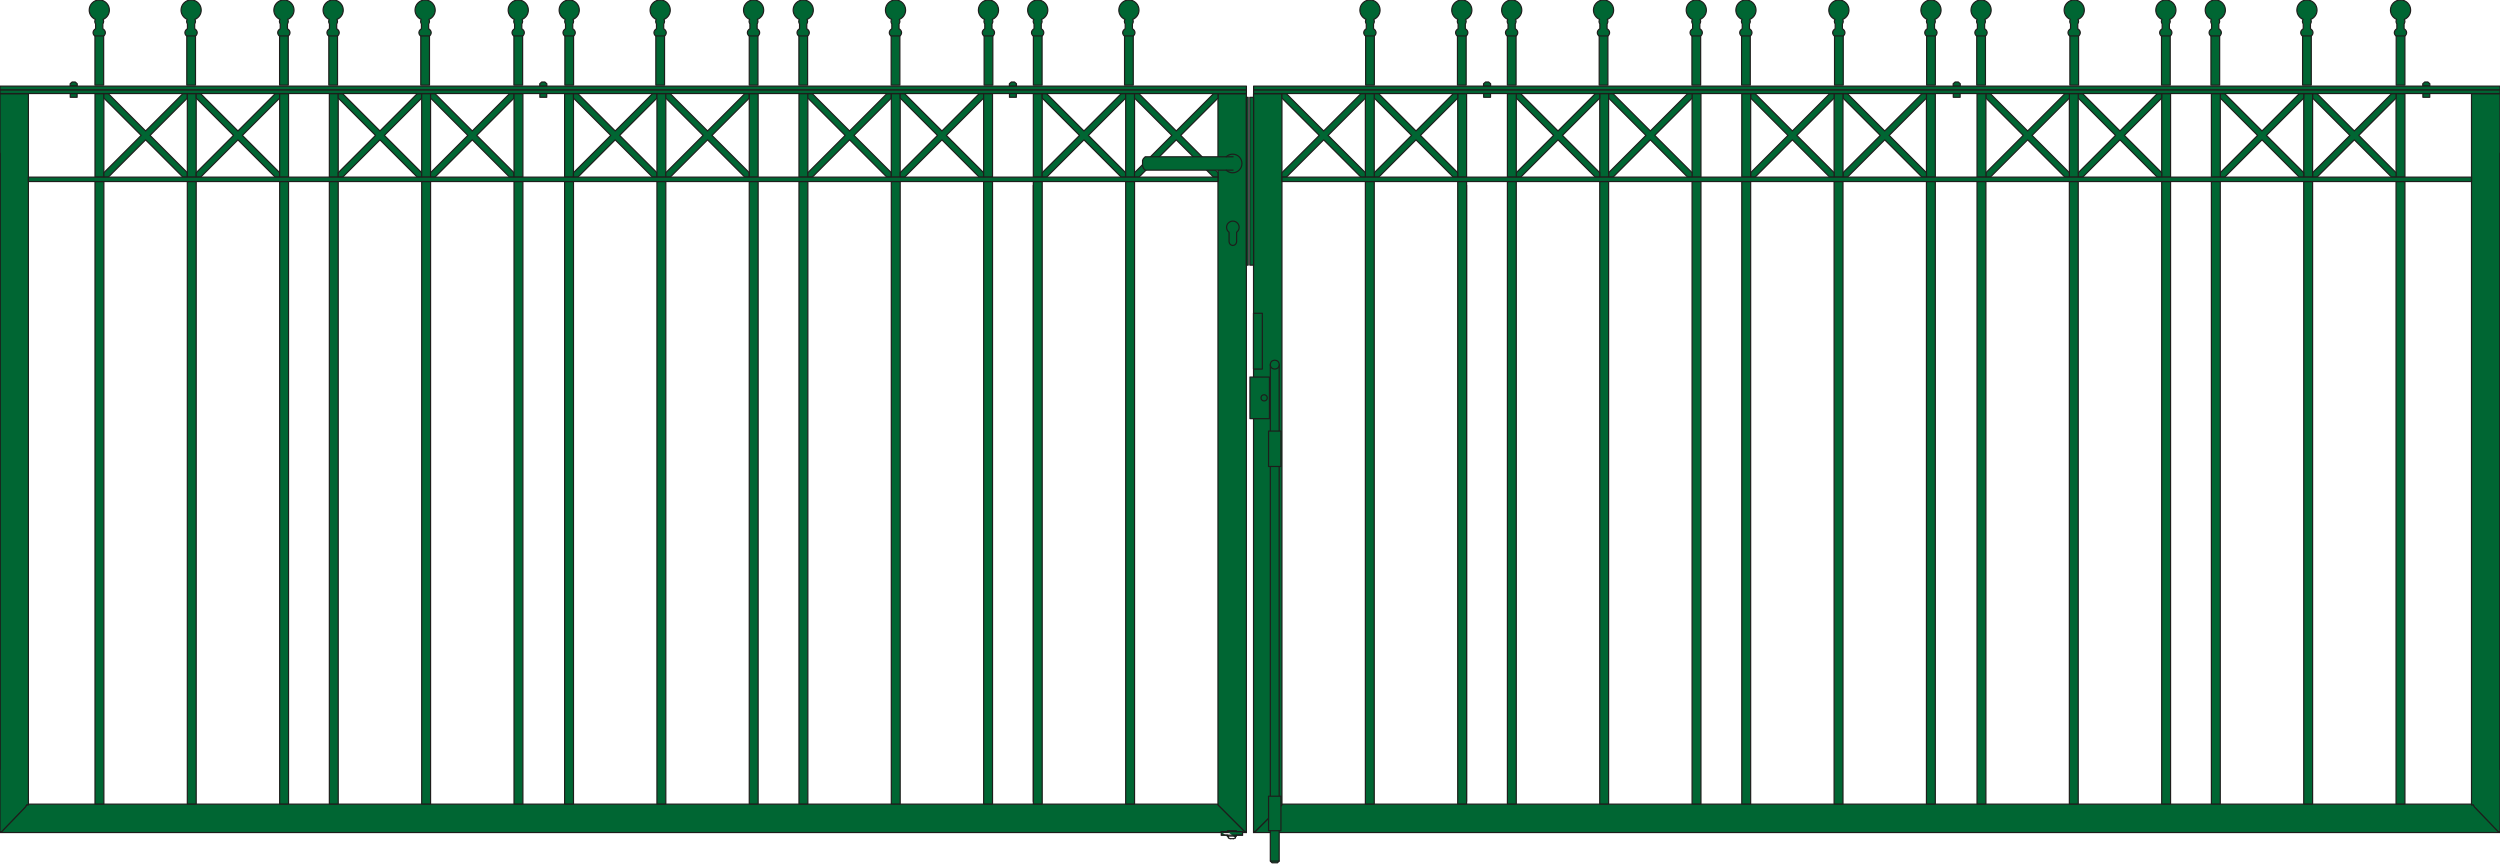 <?xml version="1.0" encoding="iso-8859-1"?>
<!-- Generator: Adobe Illustrator 20.1.0, SVG Export Plug-In . SVG Version: 6.00 Build 0)  -->
<svg version="1.1" preserveAspectRatio="none" id="Ebene_1" xmlns="http://www.w3.org/2000/svg"
	xmlns:xlink="http://www.w3.org/1999/xlink" x="0px" y="0px" viewBox="-222.468 -23.687 520.09 180" width="520.09"
	height="180" style="enable-background:new -222.468 -23.687 520.09 180;" xml:space="preserve">
	<g>

		<rect x="-202.716" y="-16.9"
			style="fill:#006633;stroke:#1D1D1B;stroke-width:0.25;stroke-linecap:round;stroke-linejoin:round;stroke-miterlimit:10;"
			width="1.811" height="10.922" />

		<path
			style="fill:#006633;stroke:#1D1D1B;stroke-width:0.25;stroke-linecap:round;stroke-linejoin:round;stroke-miterlimit:10;"
			d="
		M-199.716-21.589c0-1.159-0.938-2.098-2.096-2.098c-1.157,0-2.096,0.939-2.096,2.098c0,0.871,0.53,1.617,1.287,1.934
		c-0.074,0.133-0.129,0.279-0.129,0.441c0,0.19,0.072,0.357,0.171,0.503v1.005c-0.312,0.188-0.528,0.471-0.528,0.809
		c0,0.263,0.134,0.497,0.336,0.679h1.885c0.205-0.182,0.336-0.416,0.336-0.679c0-0.337-0.217-0.622-0.527-0.809v-1.006
		c0.098-0.146,0.17-0.312,0.17-0.502c0-0.159-0.053-0.301-0.123-0.432C-200.261-19.956-199.716-20.707-199.716-21.589z" />
	</g>
	<g>

		<rect x="-183.611" y="-16.901"
			style="fill:#006633;stroke:#1D1D1B;stroke-width:0.25;stroke-linecap:round;stroke-linejoin:round;stroke-miterlimit:10;"
			width="1.811" height="10.922" />

		<path
			style="fill:#006633;stroke:#1D1D1B;stroke-width:0.25;stroke-linecap:round;stroke-linejoin:round;stroke-miterlimit:10;"
			d="
		M-180.61-21.59c0-1.159-0.938-2.098-2.096-2.098c-1.157,0-2.097,0.939-2.097,2.098c0,0.871,0.531,1.617,1.287,1.934
		c-0.074,0.133-0.129,0.279-0.129,0.441c0,0.19,0.072,0.357,0.172,0.503v1.005c-0.312,0.188-0.529,0.471-0.529,0.809
		c0,0.263,0.135,0.497,0.336,0.679h1.886c0.204-0.182,0.335-0.416,0.335-0.679c0-0.337-0.216-0.622-0.526-0.809v-1.006
		c0.098-0.146,0.17-0.312,0.17-0.502c0-0.159-0.053-0.301-0.123-0.432C-181.155-19.957-180.61-20.708-180.61-21.59z" />
	</g>
	<g>

		<rect x="-164.305" y="-16.9"
			style="fill:#006633;stroke:#1D1D1B;stroke-width:0.25;stroke-linecap:round;stroke-linejoin:round;stroke-miterlimit:10;"
			width="1.81" height="10.922" />

		<path
			style="fill:#006633;stroke:#1D1D1B;stroke-width:0.25;stroke-linecap:round;stroke-linejoin:round;stroke-miterlimit:10;"
			d="
		M-161.303-21.589c0-1.159-0.938-2.098-2.096-2.098s-2.098,0.939-2.098,2.098c0,0.871,0.531,1.617,1.289,1.934
		c-0.076,0.133-0.129,0.279-0.129,0.441c0,0.19,0.07,0.357,0.17,0.503v1.005c-0.312,0.188-0.527,0.471-0.527,0.809
		c0,0.263,0.133,0.497,0.334,0.679h1.887c0.203-0.182,0.334-0.416,0.334-0.679c0-0.337-0.215-0.622-0.527-0.809v-1.006
		c0.1-0.146,0.172-0.312,0.172-0.502c0-0.159-0.053-0.301-0.123-0.432C-161.848-19.956-161.303-20.707-161.303-21.589z" />
	</g>
	<g>

		<rect x="-154.063" y="-16.9"
			style="fill:#006633;stroke:#1D1D1B;stroke-width:0.25;stroke-linecap:round;stroke-linejoin:round;stroke-miterlimit:10;"
			width="1.81" height="10.922" />

		<path
			style="fill:#006633;stroke:#1D1D1B;stroke-width:0.25;stroke-linecap:round;stroke-linejoin:round;stroke-miterlimit:10;"
			d="
		M-151.061-21.589c0-1.159-0.938-2.098-2.096-2.098c-1.158,0-2.098,0.939-2.098,2.098c0,0.871,0.531,1.617,1.287,1.934
		c-0.074,0.133-0.127,0.279-0.127,0.441c0,0.19,0.07,0.357,0.17,0.503v1.005c-0.312,0.188-0.527,0.471-0.527,0.809
		c0,0.263,0.133,0.497,0.334,0.679h1.887c0.203-0.182,0.334-0.416,0.334-0.679c0-0.337-0.215-0.622-0.527-0.809v-1.006
		c0.1-0.146,0.172-0.312,0.172-0.502c0-0.159-0.053-0.301-0.123-0.432C-151.606-19.956-151.061-20.707-151.061-21.589z" />
	</g>
	<g>

		<rect x="-134.931" y="-16.9"
			style="fill:#006633;stroke:#1D1D1B;stroke-width:0.25;stroke-linecap:round;stroke-linejoin:round;stroke-miterlimit:10;"
			width="1.81" height="10.922" />

		<path
			style="fill:#006633;stroke:#1D1D1B;stroke-width:0.25;stroke-linecap:round;stroke-linejoin:round;stroke-miterlimit:10;"
			d="
		M-131.931-21.589c0-1.159-0.938-2.098-2.096-2.098c-1.156,0-2.096,0.939-2.096,2.098c0,0.871,0.531,1.617,1.287,1.934
		c-0.074,0.133-0.129,0.279-0.129,0.441c0,0.19,0.072,0.357,0.172,0.503v1.005c-0.312,0.188-0.529,0.471-0.529,0.809
		c0,0.263,0.135,0.497,0.336,0.679h1.885c0.205-0.182,0.336-0.416,0.336-0.679c0-0.337-0.217-0.622-0.527-0.809v-1.006
		c0.098-0.146,0.17-0.312,0.17-0.502c0-0.159-0.053-0.301-0.123-0.432C-132.476-19.956-131.931-20.707-131.931-21.589z" />
	</g>
	<g>

		<rect x="-115.556" y="-16.901"
			style="fill:#006633;stroke:#1D1D1B;stroke-width:0.25;stroke-linecap:round;stroke-linejoin:round;stroke-miterlimit:10;"
			width="1.812" height="10.922" />

		<path
			style="fill:#006633;stroke:#1D1D1B;stroke-width:0.25;stroke-linecap:round;stroke-linejoin:round;stroke-miterlimit:10;"
			d="
		M-112.554-21.59c0-1.159-0.938-2.098-2.096-2.098c-1.158,0-2.098,0.939-2.098,2.098c0,0.871,0.531,1.617,1.287,1.934
		c-0.074,0.133-0.129,0.279-0.129,0.441c0,0.19,0.072,0.357,0.172,0.503v1.005c-0.312,0.188-0.529,0.471-0.529,0.809
		c0,0.263,0.135,0.497,0.336,0.679h1.887c0.203-0.182,0.334-0.416,0.334-0.679c0-0.337-0.215-0.622-0.525-0.809v-1.006
		c0.098-0.146,0.17-0.312,0.17-0.502c0-0.159-0.053-0.301-0.123-0.432C-113.099-19.957-112.554-20.708-112.554-21.59z" />
	</g>
	<g>

		<rect x="-104.955" y="-16.9"
			style="fill:#006633;stroke:#1D1D1B;stroke-width:0.25;stroke-linecap:round;stroke-linejoin:round;stroke-miterlimit:10;"
			width="1.81" height="10.922" />

		<path
			style="fill:#006633;stroke:#1D1D1B;stroke-width:0.25;stroke-linecap:round;stroke-linejoin:round;stroke-miterlimit:10;"
			d="
		M-101.953-21.589c0-1.159-0.938-2.098-2.096-2.098c-1.158,0-2.098,0.939-2.098,2.098c0,0.871,0.531,1.617,1.289,1.934
		c-0.076,0.133-0.129,0.279-0.129,0.441c0,0.19,0.07,0.357,0.17,0.503v1.005c-0.312,0.188-0.527,0.471-0.527,0.809
		c0,0.263,0.133,0.497,0.334,0.679h1.887c0.203-0.182,0.334-0.416,0.334-0.679c0-0.337-0.215-0.622-0.527-0.809v-1.006
		c0.1-0.146,0.172-0.312,0.172-0.502c0-0.159-0.053-0.301-0.123-0.432C-102.498-19.956-101.953-20.707-101.953-21.589z" />
	</g>
	<g>

		<rect x="-86.032" y="-16.9"
			style="fill:#006633;stroke:#1D1D1B;stroke-width:0.25;stroke-linecap:round;stroke-linejoin:round;stroke-miterlimit:10;"
			width="1.811" height="10.922" />

		<path
			style="fill:#006633;stroke:#1D1D1B;stroke-width:0.25;stroke-linecap:round;stroke-linejoin:round;stroke-miterlimit:10;"
			d="
		M-83.03-21.589c0-1.159-0.938-2.098-2.096-2.098c-1.158,0-2.098,0.939-2.098,2.098c0,0.871,0.531,1.617,1.287,1.934
		c-0.074,0.133-0.127,0.279-0.127,0.441c0,0.19,0.07,0.357,0.17,0.503v1.005c-0.312,0.188-0.527,0.471-0.527,0.809
		c0,0.263,0.133,0.497,0.334,0.679h1.887c0.203-0.182,0.334-0.416,0.334-0.679c0-0.337-0.215-0.622-0.527-0.809v-1.006
		c0.1-0.146,0.172-0.312,0.172-0.502c0-0.159-0.053-0.301-0.123-0.432C-83.575-19.956-83.03-20.707-83.03-21.589z" />
	</g>
	<polygon
		style="fill:#006633;stroke:#1D1D1B;stroke-width:0.25;stroke-linecap:round;stroke-linejoin:round;stroke-miterlimit:10;"
		points="
	-216.559,-4.181 -216.559,142.511 -216.556,142.511 -216.556,143.784 -216.926,143.784 -217.109,144.154 -217.112,144.154 
	-221.912,149.142 -222.098,149.324 -222.469,149.324 -222.469,-4.179 " />
	<line
		style="fill:#006633;stroke:#1D1D1B;stroke-width:0.25;stroke-linecap:round;stroke-linejoin:round;stroke-miterlimit:10;"
		x1="-7.497" y1="143.048" x2="-7.497" y2="14.845" />
	<line
		style="fill:#006633;stroke:#1D1D1B;stroke-width:0.25;stroke-linecap:round;stroke-linejoin:round;stroke-miterlimit:10;"
		x1="-222.469" y1="136.4" x2="-222.469" y2="8.196" />
	<polyline
		style="fill:#006633;stroke:#1D1D1B;stroke-width:0.25;stroke-linecap:round;stroke-linejoin:round;stroke-miterlimit:10;"
		points="
	30.916,143.601 30.912,-4.178 30.912,143.601 30.912,143.784 31.282,144.154 36.268,149.142 36.453,149.324 36.638,149.324 
	36.824,149.511 36.824,-4.178 30.91,-4.178 " />
	<polyline
		style="fill:#006633;stroke:#1D1D1B;stroke-width:0.25;stroke-linecap:round;stroke-linejoin:round;stroke-miterlimit:10;"
		points="
	30.92,143.601 -216.556,143.602 -216.556,143.788 -216.926,143.788 -217.109,144.155 -217.112,144.155 -221.912,149.143 
	-222.098,149.327 -222.469,149.327 -222.469,149.513 36.824,149.511 36.642,149.326 36.455,149.326 36.272,149.142 31.285,144.154 
	30.916,143.787 30.916,143.601 " />
	<g>
		<g>

			<rect x="-202.705" y="-4.2"
				style="fill:#006633;stroke:#1D1D1B;stroke-width:0.25;stroke-linecap:round;stroke-linejoin:round;stroke-miterlimit:10;"
				width="1.846" height="17.362" />

			<polygon
				style="fill:#006633;stroke:#1D1D1B;stroke-width:0.25;stroke-linecap:round;stroke-linejoin:round;stroke-miterlimit:10;"
				points="
			-183.497,-3.276 -183.497,-4.2 -184.422,-4.2 -192.18,3.558 -199.936,-4.2 -200.86,-4.2 -200.86,-3.276 -193.104,4.481 
			-200.86,12.237 -200.86,13.162 -199.936,13.162 -192.18,5.405 -184.422,13.162 -183.497,13.162 -183.5,12.237 -191.256,4.481 
			-183.5,-3.276 		" />

			<rect x="-183.497" y="-4.2"
				style="fill:#006633;stroke:#1D1D1B;stroke-width:0.25;stroke-linecap:round;stroke-linejoin:round;stroke-miterlimit:10;"
				width="1.846" height="17.362" />

			<rect x="-202.705" y="14.084"
				style="fill:#006633;stroke:#1D1D1B;stroke-width:0.25;stroke-linecap:round;stroke-linejoin:round;stroke-miterlimit:10;"
				width="1.846" height="129.497" />

			<rect x="-183.497" y="14.084"
				style="fill:#006633;stroke:#1D1D1B;stroke-width:0.25;stroke-linecap:round;stroke-linejoin:round;stroke-miterlimit:10;"
				width="1.846" height="129.497" />
		</g>
		<g>

			<polygon
				style="fill:#006633;stroke:#1D1D1B;stroke-width:0.25;stroke-linecap:round;stroke-linejoin:round;stroke-miterlimit:10;"
				points="
			-164.289,-3.276 -164.289,-4.2 -165.215,-4.2 -172.971,3.558 -180.729,-4.2 -181.652,-4.2 -181.652,-3.276 -173.896,4.481 
			-181.652,12.237 -181.652,13.162 -180.729,13.162 -172.971,5.405 -165.215,13.162 -164.289,13.162 -164.292,12.237 
			-172.047,4.481 -164.292,-3.276 		" />

			<rect x="-164.289" y="-4.2"
				style="fill:#006633;stroke:#1D1D1B;stroke-width:0.25;stroke-linecap:round;stroke-linejoin:round;stroke-miterlimit:10;"
				width="1.846" height="17.362" />

			<rect x="-164.289" y="14.084"
				style="fill:#006633;stroke:#1D1D1B;stroke-width:0.25;stroke-linecap:round;stroke-linejoin:round;stroke-miterlimit:10;"
				width="1.846" height="129.497" />
		</g>
	</g>
	<g>
		<g>

			<rect x="-153.95" y="-4.2"
				style="fill:#006633;stroke:#1D1D1B;stroke-width:0.25;stroke-linecap:round;stroke-linejoin:round;stroke-miterlimit:10;"
				width="1.846" height="17.362" />

			<polygon
				style="fill:#006633;stroke:#1D1D1B;stroke-width:0.25;stroke-linecap:round;stroke-linejoin:round;stroke-miterlimit:10;"
				points="
			-134.741,-3.276 -134.741,-4.2 -135.666,-4.2 -143.424,3.558 -151.18,-4.2 -152.104,-4.2 -152.104,-3.276 -144.348,4.481 
			-152.104,12.237 -152.104,13.162 -151.18,13.162 -143.424,5.405 -135.666,13.162 -134.741,13.162 -134.744,12.237 -142.5,4.481 
			-134.744,-3.276 		" />

			<rect x="-134.741" y="-4.2"
				style="fill:#006633;stroke:#1D1D1B;stroke-width:0.25;stroke-linecap:round;stroke-linejoin:round;stroke-miterlimit:10;"
				width="1.846" height="17.362" />

			<rect x="-153.95" y="14.084"
				style="fill:#006633;stroke:#1D1D1B;stroke-width:0.25;stroke-linecap:round;stroke-linejoin:round;stroke-miterlimit:10;"
				width="1.846" height="129.497" />

			<rect x="-134.741" y="14.084"
				style="fill:#006633;stroke:#1D1D1B;stroke-width:0.25;stroke-linecap:round;stroke-linejoin:round;stroke-miterlimit:10;"
				width="1.846" height="129.497" />
		</g>
		<g>

			<polygon
				style="fill:#006633;stroke:#1D1D1B;stroke-width:0.25;stroke-linecap:round;stroke-linejoin:round;stroke-miterlimit:10;"
				points="
			-115.534,-3.276 -115.534,-4.2 -116.459,-4.2 -124.215,3.558 -131.973,-4.2 -132.895,-4.2 -132.895,-3.276 -125.141,4.481 
			-132.895,12.237 -132.895,13.162 -131.973,13.162 -124.215,5.405 -116.459,13.162 -115.534,13.162 -115.535,12.237 -123.29,4.481 
			-115.535,-3.276 		" />

			<rect x="-115.534" y="-4.2"
				style="fill:#006633;stroke:#1D1D1B;stroke-width:0.25;stroke-linecap:round;stroke-linejoin:round;stroke-miterlimit:10;"
				width="1.846" height="17.362" />

			<rect x="-115.534" y="14.084"
				style="fill:#006633;stroke:#1D1D1B;stroke-width:0.25;stroke-linecap:round;stroke-linejoin:round;stroke-miterlimit:10;"
				width="1.846" height="129.497" />
		</g>
	</g>
	<g>
		<g>

			<rect x="-105.01" y="-4.2"
				style="fill:#006633;stroke:#1D1D1B;stroke-width:0.25;stroke-linecap:round;stroke-linejoin:round;stroke-miterlimit:10;"
				width="1.846" height="17.362" />

			<polygon
				style="fill:#006633;stroke:#1D1D1B;stroke-width:0.25;stroke-linecap:round;stroke-linejoin:round;stroke-miterlimit:10;"
				points="
			-85.801,-3.276 -85.801,-4.2 -86.726,-4.2 -94.483,3.558 -102.241,-4.2 -103.164,-4.2 -103.164,-3.276 -95.409,4.481 
			-103.164,12.237 -103.164,13.162 -102.241,13.162 -94.483,5.405 -86.726,13.162 -85.801,13.162 -85.803,12.237 -93.56,4.481 
			-85.803,-3.276 		" />

			<rect x="-85.801" y="-4.2"
				style="fill:#006633;stroke:#1D1D1B;stroke-width:0.25;stroke-linecap:round;stroke-linejoin:round;stroke-miterlimit:10;"
				width="1.846" height="17.362" />

			<rect x="-105.01" y="14.084"
				style="fill:#006633;stroke:#1D1D1B;stroke-width:0.25;stroke-linecap:round;stroke-linejoin:round;stroke-miterlimit:10;"
				width="1.846" height="129.497" />

			<rect x="-85.801" y="14.084"
				style="fill:#006633;stroke:#1D1D1B;stroke-width:0.25;stroke-linecap:round;stroke-linejoin:round;stroke-miterlimit:10;"
				width="1.846" height="129.497" />
		</g>
		<g>

			<polygon
				style="fill:#006633;stroke:#1D1D1B;stroke-width:0.25;stroke-linecap:round;stroke-linejoin:round;stroke-miterlimit:10;"
				points="
			-66.594,-3.276 -66.594,-4.2 -67.52,-4.2 -75.274,3.558 -83.032,-4.2 -83.955,-4.2 -83.955,-3.276 -76.2,4.481 -83.955,12.237 
			-83.955,13.162 -83.032,13.162 -75.274,5.405 -67.52,13.162 -66.594,13.162 -66.596,12.237 -74.352,4.481 -66.596,-3.276 		" />

			<rect x="-66.594" y="-4.2"
				style="fill:#006633;stroke:#1D1D1B;stroke-width:0.25;stroke-linecap:round;stroke-linejoin:round;stroke-miterlimit:10;"
				width="1.847" height="17.362" />

			<rect x="-66.594" y="14.084"
				style="fill:#006633;stroke:#1D1D1B;stroke-width:0.25;stroke-linecap:round;stroke-linejoin:round;stroke-miterlimit:10;"
				width="1.847" height="129.497" />
		</g>
	</g>
	<g>
		<g>

			<rect x="-56.252" y="-4.2"
				style="fill:#006633;stroke:#1D1D1B;stroke-width:0.25;stroke-linecap:round;stroke-linejoin:round;stroke-miterlimit:10;"
				width="1.846" height="17.362" />

			<polygon
				style="fill:#006633;stroke:#1D1D1B;stroke-width:0.25;stroke-linecap:round;stroke-linejoin:round;stroke-miterlimit:10;"
				points="
			-37.043,-3.276 -37.043,-4.2 -37.969,-4.2 -45.726,3.558 -53.483,-4.2 -54.407,-4.2 -54.407,-3.276 -46.65,4.481 -54.407,12.237 
			-54.407,13.162 -53.483,13.162 -45.726,5.405 -37.969,13.162 -37.043,13.162 -37.047,12.237 -44.803,4.481 -37.047,-3.276 		" />

			<rect x="-37.043" y="-4.2"
				style="fill:#006633;stroke:#1D1D1B;stroke-width:0.25;stroke-linecap:round;stroke-linejoin:round;stroke-miterlimit:10;"
				width="1.846" height="17.362" />

			<rect x="-56.252" y="14.084"
				style="fill:#006633;stroke:#1D1D1B;stroke-width:0.25;stroke-linecap:round;stroke-linejoin:round;stroke-miterlimit:10;"
				width="1.846" height="129.497" />

			<rect x="-37.043" y="14.084"
				style="fill:#006633;stroke:#1D1D1B;stroke-width:0.25;stroke-linecap:round;stroke-linejoin:round;stroke-miterlimit:10;"
				width="1.846" height="129.497" />
		</g>
		<g>

			<polygon
				style="fill:#006633;stroke:#1D1D1B;stroke-width:0.25;stroke-linecap:round;stroke-linejoin:round;stroke-miterlimit:10;"
				points="
			-17.835,-3.276 -17.835,-4.2 -18.761,-4.2 -26.516,3.558 -34.276,-4.2 -35.198,-4.2 -35.198,-3.276 -27.442,4.481 -35.198,12.237 
			-35.198,13.162 -34.276,13.162 -26.516,5.405 -18.761,13.162 -17.835,13.162 -17.839,12.237 -25.594,4.481 -17.839,-3.276 		" />

			<rect x="-17.835" y="-4.2"
				style="fill:#006633;stroke:#1D1D1B;stroke-width:0.25;stroke-linecap:round;stroke-linejoin:round;stroke-miterlimit:10;"
				width="1.846" height="17.362" />

			<rect x="-17.835" y="14.084"
				style="fill:#006633;stroke:#1D1D1B;stroke-width:0.25;stroke-linecap:round;stroke-linejoin:round;stroke-miterlimit:10;"
				width="1.846" height="129.497" />
		</g>
	</g>
	<g>

		<rect x="-7.497" y="-4.2"
			style="fill:#006633;stroke:#1D1D1B;stroke-width:0.25;stroke-linecap:round;stroke-linejoin:round;stroke-miterlimit:10;"
			width="1.847" height="17.362" />

		<polygon
			style="fill:#006633;stroke:#1D1D1B;stroke-width:0.25;stroke-linecap:round;stroke-linejoin:round;stroke-miterlimit:10;"
			points="
		11.713,-3.276 11.713,-4.2 10.787,-4.2 3.029,3.558 -4.727,-4.2 -5.651,-4.2 -5.651,-3.276 2.105,4.481 -5.651,12.237 
		-5.651,13.162 -4.727,13.162 3.029,5.405 10.787,13.162 11.713,13.162 11.709,12.237 3.953,4.481 11.709,-3.276 	" />

		<rect x="11.713" y="-4.2"
			style="fill:#006633;stroke:#1D1D1B;stroke-width:0.25;stroke-linecap:round;stroke-linejoin:round;stroke-miterlimit:10;"
			width="1.844" height="17.362" />

		<rect x="-7.497" y="14.084"
			style="fill:#006633;stroke:#1D1D1B;stroke-width:0.25;stroke-linecap:round;stroke-linejoin:round;stroke-miterlimit:10;"
			width="1.847" height="129.497" />

		<rect x="11.713" y="14.084"
			style="fill:#006633;stroke:#1D1D1B;stroke-width:0.25;stroke-linecap:round;stroke-linejoin:round;stroke-miterlimit:10;"
			width="1.844" height="129.497" />
	</g>
	<polygon
		style="fill:#006633;stroke:#1D1D1B;stroke-width:0.25;stroke-linecap:round;stroke-linejoin:round;stroke-miterlimit:10;"
		points="
	30.92,-3.276 30.92,-4.2 29.994,-4.2 22.239,3.558 14.481,-4.2 13.556,-4.2 13.556,-3.276 21.312,4.481 13.556,12.237 
	13.556,13.162 14.481,13.162 22.239,5.405 29.994,13.162 30.92,13.162 30.918,12.237 23.162,4.481 30.918,-3.276 " />
	<rect x="-216.555" y="13.162"
		style="fill:#006633;stroke:#1D1D1B;stroke-width:0.25;stroke-linecap:round;stroke-linejoin:round;stroke-miterlimit:10;"
		width="247.465" height="0.922" />
	<polygon
		style="fill:#006633;stroke:#1D1D1B;stroke-width:0.25;stroke-linecap:round;stroke-linejoin:round;stroke-miterlimit:10;"
		points="
	291.697,-4.181 291.697,142.511 291.693,142.511 291.693,143.784 292.062,143.784 292.246,144.154 292.248,144.154 297.05,149.142 
	297.236,149.324 297.605,149.324 297.605,-4.179 " />
	<line
		style="fill:#006633;stroke:#1D1D1B;stroke-width:0.25;stroke-linecap:round;stroke-linejoin:round;stroke-miterlimit:10;"
		x1="82.634" y1="143.048" x2="82.634" y2="14.845" />
	<line
		style="fill:#006633;stroke:#1D1D1B;stroke-width:0.25;stroke-linecap:round;stroke-linejoin:round;stroke-miterlimit:10;"
		x1="297.605" y1="136.4" x2="297.605" y2="8.196" />
	<polyline
		style="fill:#006633;stroke:#1D1D1B;stroke-width:0.25;stroke-linecap:round;stroke-linejoin:round;stroke-miterlimit:10;"
		points="
	44.22,143.601 44.224,-4.178 44.224,143.601 44.224,143.784 43.855,144.154 38.867,149.142 38.683,149.324 38.498,149.324 
	38.312,149.511 38.312,-4.178 44.226,-4.178 " />
	<polyline
		style="fill:#006633;stroke:#1D1D1B;stroke-width:0.25;stroke-linecap:round;stroke-linejoin:round;stroke-miterlimit:10;"
		points="
	44.218,143.601 291.693,143.602 291.693,143.788 292.062,143.788 292.246,144.155 292.248,144.155 297.05,149.143 297.236,149.327 
	297.605,149.327 297.605,149.513 38.312,149.511 38.496,149.326 38.681,149.326 38.865,149.142 43.851,144.154 44.22,143.787 
	44.22,143.601 " />
	<g>
		<g>

			<rect x="275.996" y="-4.2"
				style="fill:#006633;stroke:#1D1D1B;stroke-width:0.25;stroke-linecap:round;stroke-linejoin:round;stroke-miterlimit:10;"
				width="1.848" height="17.362" />

			<polygon
				style="fill:#006633;stroke:#1D1D1B;stroke-width:0.25;stroke-linecap:round;stroke-linejoin:round;stroke-miterlimit:10;"
				points="
			258.634,-3.276 258.634,-4.2 259.56,-4.2 267.318,3.558 275.072,-4.2 275.996,-4.2 275.996,-3.276 268.242,4.481 275.996,12.237 
			275.996,13.162 275.072,13.162 267.318,5.405 259.56,13.162 258.634,13.162 258.636,12.237 266.394,4.481 258.636,-3.276 		" />

			<rect x="256.789" y="-4.2"
				style="fill:#006633;stroke:#1D1D1B;stroke-width:0.25;stroke-linecap:round;stroke-linejoin:round;stroke-miterlimit:10;"
				width="1.846" height="17.362" />

			<rect x="275.996" y="14.084"
				style="fill:#006633;stroke:#1D1D1B;stroke-width:0.25;stroke-linecap:round;stroke-linejoin:round;stroke-miterlimit:10;"
				width="1.848" height="129.497" />

			<rect x="256.789" y="14.084"
				style="fill:#006633;stroke:#1D1D1B;stroke-width:0.25;stroke-linecap:round;stroke-linejoin:round;stroke-miterlimit:10;"
				width="1.846" height="129.497" />
		</g>
		<g>

			<polygon
				style="fill:#006633;stroke:#1D1D1B;stroke-width:0.25;stroke-linecap:round;stroke-linejoin:round;stroke-miterlimit:10;"
				points="
			239.427,-3.276 239.427,-4.2 240.353,-4.2 248.107,3.558 255.867,-4.2 256.789,-4.2 256.789,-3.276 249.033,4.481 256.789,12.237 
			256.789,13.162 255.867,13.162 248.107,5.405 240.353,13.162 239.427,13.162 239.429,12.237 247.185,4.481 239.429,-3.276 		" />

			<rect x="237.582" y="-4.2"
				style="fill:#006633;stroke:#1D1D1B;stroke-width:0.25;stroke-linecap:round;stroke-linejoin:round;stroke-miterlimit:10;"
				width="1.846" height="17.362" />

			<rect x="237.582" y="14.084"
				style="fill:#006633;stroke:#1D1D1B;stroke-width:0.25;stroke-linecap:round;stroke-linejoin:round;stroke-miterlimit:10;"
				width="1.846" height="129.497" />
		</g>
	</g>
	<g>
		<g>

			<rect x="227.24" y="-4.2"
				style="fill:#006633;stroke:#1D1D1B;stroke-width:0.25;stroke-linecap:round;stroke-linejoin:round;stroke-miterlimit:10;"
				width="1.846" height="17.362" />

			<polygon
				style="fill:#006633;stroke:#1D1D1B;stroke-width:0.25;stroke-linecap:round;stroke-linejoin:round;stroke-miterlimit:10;"
				points="
			209.879,-3.276 209.879,-4.2 210.804,-4.2 218.56,3.558 226.318,-4.2 227.24,-4.2 227.24,-3.276 219.486,4.481 227.24,12.237 
			227.24,13.162 226.318,13.162 218.56,5.405 210.804,13.162 209.879,13.162 209.883,12.237 217.636,4.481 209.883,-3.276 		" />

			<rect x="208.033" y="-4.2"
				style="fill:#006633;stroke:#1D1D1B;stroke-width:0.25;stroke-linecap:round;stroke-linejoin:round;stroke-miterlimit:10;"
				width="1.846" height="17.362" />

			<rect x="227.24" y="14.084"
				style="fill:#006633;stroke:#1D1D1B;stroke-width:0.25;stroke-linecap:round;stroke-linejoin:round;stroke-miterlimit:10;"
				width="1.846" height="129.497" />

			<rect x="208.033" y="14.084"
				style="fill:#006633;stroke:#1D1D1B;stroke-width:0.25;stroke-linecap:round;stroke-linejoin:round;stroke-miterlimit:10;"
				width="1.846" height="129.497" />
		</g>
		<g>

			<polygon
				style="fill:#006633;stroke:#1D1D1B;stroke-width:0.25;stroke-linecap:round;stroke-linejoin:round;stroke-miterlimit:10;"
				points="
			190.672,-3.276 190.672,-4.2 191.597,-4.2 199.351,3.558 207.111,-4.2 208.033,-4.2 208.033,-3.276 200.277,4.481 208.033,12.237 
			208.033,13.162 207.111,13.162 199.351,5.405 191.597,13.162 190.672,13.162 190.675,12.237 198.429,4.481 190.675,-3.276 		" />

			<rect x="188.824" y="-4.2"
				style="fill:#006633;stroke:#1D1D1B;stroke-width:0.25;stroke-linecap:round;stroke-linejoin:round;stroke-miterlimit:10;"
				width="1.848" height="17.362" />

			<rect x="188.824" y="14.084"
				style="fill:#006633;stroke:#1D1D1B;stroke-width:0.25;stroke-linecap:round;stroke-linejoin:round;stroke-miterlimit:10;"
				width="1.848" height="129.497" />
		</g>
	</g>
	<g>
		<g>

			<rect x="178.302" y="-4.2"
				style="fill:#006633;stroke:#1D1D1B;stroke-width:0.25;stroke-linecap:round;stroke-linejoin:round;stroke-miterlimit:10;"
				width="1.846" height="17.362" />

			<polygon
				style="fill:#006633;stroke:#1D1D1B;stroke-width:0.25;stroke-linecap:round;stroke-linejoin:round;stroke-miterlimit:10;"
				points="
			160.939,-3.276 160.939,-4.2 161.865,-4.2 169.621,3.558 177.377,-4.2 178.302,-4.2 178.302,-3.276 170.545,4.481 178.302,12.237 
			178.302,13.162 177.377,13.162 169.621,5.405 161.865,13.162 160.939,13.162 160.941,12.237 168.697,4.481 160.941,-3.276 		" />

			<rect x="159.091" y="-4.2"
				style="fill:#006633;stroke:#1D1D1B;stroke-width:0.25;stroke-linecap:round;stroke-linejoin:round;stroke-miterlimit:10;"
				width="1.848" height="17.362" />

			<rect x="178.302" y="14.084"
				style="fill:#006633;stroke:#1D1D1B;stroke-width:0.25;stroke-linecap:round;stroke-linejoin:round;stroke-miterlimit:10;"
				width="1.846" height="129.497" />

			<rect x="159.091" y="14.084"
				style="fill:#006633;stroke:#1D1D1B;stroke-width:0.25;stroke-linecap:round;stroke-linejoin:round;stroke-miterlimit:10;"
				width="1.848" height="129.497" />
		</g>
		<g>

			<polygon
				style="fill:#006633;stroke:#1D1D1B;stroke-width:0.25;stroke-linecap:round;stroke-linejoin:round;stroke-miterlimit:10;"
				points="
			141.73,-3.276 141.73,-4.2 142.656,-4.2 150.41,3.558 158.17,-4.2 159.091,-4.2 159.091,-3.276 151.338,4.481 159.091,12.237 
			159.091,13.162 158.17,13.162 150.41,5.405 142.656,13.162 141.73,13.162 141.732,12.237 149.488,4.481 141.732,-3.276 		" />

			<rect x="139.884" y="-4.2"
				style="fill:#006633;stroke:#1D1D1B;stroke-width:0.25;stroke-linecap:round;stroke-linejoin:round;stroke-miterlimit:10;"
				width="1.846" height="17.362" />

			<rect x="139.884" y="14.084"
				style="fill:#006633;stroke:#1D1D1B;stroke-width:0.25;stroke-linecap:round;stroke-linejoin:round;stroke-miterlimit:10;"
				width="1.846" height="129.497" />
		</g>
	</g>
	<g>
		<g>

			<rect x="129.545" y="-4.2"
				style="fill:#006633;stroke:#1D1D1B;stroke-width:0.25;stroke-linecap:round;stroke-linejoin:round;stroke-miterlimit:10;"
				width="1.846" height="17.362" />

			<polygon
				style="fill:#006633;stroke:#1D1D1B;stroke-width:0.25;stroke-linecap:round;stroke-linejoin:round;stroke-miterlimit:10;"
				points="
			112.179,-3.276 112.179,-4.2 113.107,-4.2 120.863,3.558 128.621,-4.2 129.545,-4.2 129.545,-3.276 121.787,4.481 129.545,12.237 
			129.545,13.162 128.621,13.162 120.863,5.405 113.107,13.162 112.179,13.162 112.183,12.237 119.941,4.481 112.183,-3.276 		" />

			<rect x="110.334" y="-4.2"
				style="fill:#006633;stroke:#1D1D1B;stroke-width:0.25;stroke-linecap:round;stroke-linejoin:round;stroke-miterlimit:10;"
				width="1.846" height="17.362" />

			<rect x="129.545" y="14.084"
				style="fill:#006633;stroke:#1D1D1B;stroke-width:0.25;stroke-linecap:round;stroke-linejoin:round;stroke-miterlimit:10;"
				width="1.846" height="129.497" />

			<rect x="110.334" y="14.084"
				style="fill:#006633;stroke:#1D1D1B;stroke-width:0.25;stroke-linecap:round;stroke-linejoin:round;stroke-miterlimit:10;"
				width="1.846" height="129.497" />
		</g>
		<g>

			<polygon
				style="fill:#006633;stroke:#1D1D1B;stroke-width:0.25;stroke-linecap:round;stroke-linejoin:round;stroke-miterlimit:10;"
				points="
			92.972,-3.276 92.972,-4.2 93.9,-4.2 101.654,3.558 109.412,-4.2 110.334,-4.2 110.334,-3.276 102.582,4.481 110.334,12.237 
			110.334,13.162 109.412,13.162 101.654,5.405 93.9,13.162 92.972,13.162 92.976,12.237 100.732,4.481 92.976,-3.276 		" />

			<rect x="91.127" y="-4.2"
				style="fill:#006633;stroke:#1D1D1B;stroke-width:0.25;stroke-linecap:round;stroke-linejoin:round;stroke-miterlimit:10;"
				width="1.846" height="17.362" />

			<rect x="91.127" y="14.084"
				style="fill:#006633;stroke:#1D1D1B;stroke-width:0.25;stroke-linecap:round;stroke-linejoin:round;stroke-miterlimit:10;"
				width="1.846" height="129.497" />
		</g>
	</g>
	<g>

		<rect x="80.789" y="-4.2"
			style="fill:#006633;stroke:#1D1D1B;stroke-width:0.25;stroke-linecap:round;stroke-linejoin:round;stroke-miterlimit:10;"
			width="1.846" height="17.362" />

		<polygon
			style="fill:#006633;stroke:#1D1D1B;stroke-width:0.25;stroke-linecap:round;stroke-linejoin:round;stroke-miterlimit:10;"
			points="
		63.425,-3.276 63.425,-4.2 64.351,-4.2 72.109,3.558 79.863,-4.2 80.789,-4.2 80.789,-3.276 73.033,4.481 80.789,12.237 
		80.789,13.162 79.863,13.162 72.109,5.405 64.351,13.162 63.425,13.162 63.427,12.237 71.185,4.481 63.427,-3.276 	" />

		<rect x="61.58" y="-4.2"
			style="fill:#006633;stroke:#1D1D1B;stroke-width:0.25;stroke-linecap:round;stroke-linejoin:round;stroke-miterlimit:10;"
			width="1.846" height="17.362" />

		<rect x="80.789" y="14.084"
			style="fill:#006633;stroke:#1D1D1B;stroke-width:0.25;stroke-linecap:round;stroke-linejoin:round;stroke-miterlimit:10;"
			width="1.846" height="129.497" />

		<rect x="61.58" y="14.084"
			style="fill:#006633;stroke:#1D1D1B;stroke-width:0.25;stroke-linecap:round;stroke-linejoin:round;stroke-miterlimit:10;"
			width="1.846" height="129.497" />
	</g>
	<polygon
		style="fill:#006633;stroke:#1D1D1B;stroke-width:0.25;stroke-linecap:round;stroke-linejoin:round;stroke-miterlimit:10;"
		points="
	44.216,-3.276 44.216,-4.2 45.142,-4.2 52.898,3.558 60.656,-4.2 61.58,-4.2 61.58,-3.276 53.824,4.481 61.58,12.237 61.58,13.162 
	60.656,13.162 52.898,5.405 45.142,13.162 44.216,13.162 44.218,12.237 51.974,4.481 44.218,-3.276 " />
	<rect x="44.226" y="13.162"
		style="fill:#006633;stroke:#1D1D1B;stroke-width:0.25;stroke-linecap:round;stroke-linejoin:round;stroke-miterlimit:10;"
		width="247.467" height="0.922" />
	<g>
		<g>

			<path
				style="fill:#006633;stroke:#1D1D1B;stroke-width:0.25;stroke-linecap:round;stroke-linejoin:round;stroke-miterlimit:10;"
				d="
			M15.409,9.304h-0.004l0.37-0.369h16.837c0.351-0.341,0.824-0.555,1.351-0.555c1.07,0,1.939,0.869,1.939,1.941
			c0,1.071-0.869,1.94-1.939,1.94c-0.528,0-1.004-0.216-1.355-0.558H15.775l-0.37-0.368h0.004l-0.188-0.554v-0.556V9.673
			L15.409,9.304z" />

			<line
				style="fill:#006633;stroke:#1D1D1B;stroke-width:0.25;stroke-linecap:round;stroke-linejoin:round;stroke-miterlimit:10;"
				x1="34.058" y1="11.704" x2="32.633" y2="11.704" />

			<line
				style="fill:#006633;stroke:#1D1D1B;stroke-width:0.25;stroke-linecap:round;stroke-linejoin:round;stroke-miterlimit:10;"
				x1="32.633" y1="8.935" x2="34.058" y2="8.935" />
		</g>

		<path
			style="fill:#006633;stroke:#1D1D1B;stroke-width:0.25;stroke-linecap:round;stroke-linejoin:round;stroke-miterlimit:10;"
			d="
		M32.704,23.616c0-0.72,0.583-1.305,1.304-1.305c0.723,0,1.306,0.585,1.306,1.305c0,0.42-0.21,0.777-0.521,1.016v2.041h-0.016
		c-0.045,0.392-0.366,0.703-0.77,0.703c-0.402,0-0.725-0.311-0.77-0.703h-0.014v-2.041C32.914,24.394,32.704,24.036,32.704,23.616z" />
	</g>
	<rect x="36.824" y="-3.438"
		style="fill:#006633;stroke:#1D1D1B;stroke-width:0.25;stroke-linecap:round;stroke-linejoin:round;stroke-miterlimit:10;"
		width="0.37" height="34.905" />
	<rect x="37.541" y="-3.438"
		style="fill:#006633;stroke:#1D1D1B;stroke-width:0.25;stroke-linecap:round;stroke-linejoin:round;stroke-miterlimit:10;"
		width="0.785" height="34.905" />
	<g>

		<rect x="-207.852" y="-4.227"
			style="fill:#006633;stroke:#1D1D1B;stroke-width:0.25;stroke-linecap:round;stroke-linejoin:round;stroke-miterlimit:10;"
			width="1.424" height="0.777" />

		<polygon
			style="fill:#006633;stroke:#1D1D1B;stroke-width:0.25;stroke-linecap:round;stroke-linejoin:round;stroke-miterlimit:10;"
			points="
		-206.404,-5.796 -207.871,-5.796 -207.871,-6.263 -207.452,-6.633 -206.826,-6.633 -206.404,-6.263 	" />
	</g>
	<g>

		<rect x="-222.469" y="-4.99"
			style="fill:#006633;stroke:#1D1D1B;stroke-width:0.25;stroke-linecap:round;stroke-linejoin:round;stroke-miterlimit:10;"
			width="259.297" height="0.767" />

		<rect x="-222.469" y="-5.771"
			style="fill:#006633;stroke:#1D1D1B;stroke-width:0.25;stroke-linecap:round;stroke-linejoin:round;stroke-miterlimit:10;"
			width="259.297" height="0.767" />
	</g>
	<g>

		<rect x="-110.157" y="-4.227"
			style="fill:#006633;stroke:#1D1D1B;stroke-width:0.25;stroke-linecap:round;stroke-linejoin:round;stroke-miterlimit:10;"
			width="1.425" height="0.777" />

		<polygon
			style="fill:#006633;stroke:#1D1D1B;stroke-width:0.25;stroke-linecap:round;stroke-linejoin:round;stroke-miterlimit:10;"
			points="
		-108.708,-5.796 -110.176,-5.796 -110.176,-6.263 -109.756,-6.633 -109.13,-6.633 -108.708,-6.263 	" />
	</g>
	<g>

		<rect x="-12.458" y="-4.227"
			style="fill:#006633;stroke:#1D1D1B;stroke-width:0.25;stroke-linecap:round;stroke-linejoin:round;stroke-miterlimit:10;"
			width="1.424" height="0.777" />

		<polygon
			style="fill:#006633;stroke:#1D1D1B;stroke-width:0.25;stroke-linecap:round;stroke-linejoin:round;stroke-miterlimit:10;"
			points="
		-11.01,-5.796 -12.479,-5.796 -12.479,-6.263 -12.059,-6.633 -11.433,-6.633 -11.01,-6.263 	" />
	</g>
	<g>

		<rect x="281.582" y="-4.227"
			style="fill:#006633;stroke:#1D1D1B;stroke-width:0.25;stroke-linecap:round;stroke-linejoin:round;stroke-miterlimit:10;"
			width="1.424" height="0.777" />

		<polygon
			style="fill:#006633;stroke:#1D1D1B;stroke-width:0.25;stroke-linecap:round;stroke-linejoin:round;stroke-miterlimit:10;"
			points="
		281.556,-5.796 283.025,-5.796 283.025,-6.263 282.607,-6.633 281.98,-6.633 281.556,-6.263 	" />
	</g>
	<g>

		<rect x="38.326" y="-4.99"
			style="fill:#006633;stroke:#1D1D1B;stroke-width:0.25;stroke-linecap:round;stroke-linejoin:round;stroke-miterlimit:10;"
			width="259.295" height="0.767" />

		<rect x="38.326" y="-5.771"
			style="fill:#006633;stroke:#1D1D1B;stroke-width:0.25;stroke-linecap:round;stroke-linejoin:round;stroke-miterlimit:10;"
			width="259.295" height="0.767" />
	</g>
	<g>

		<rect x="183.886" y="-4.227"
			style="fill:#006633;stroke:#1D1D1B;stroke-width:0.25;stroke-linecap:round;stroke-linejoin:round;stroke-miterlimit:10;"
			width="1.424" height="0.777" />

		<polygon
			style="fill:#006633;stroke:#1D1D1B;stroke-width:0.25;stroke-linecap:round;stroke-linejoin:round;stroke-miterlimit:10;"
			points="
		183.861,-5.796 185.332,-5.796 185.332,-6.263 184.91,-6.633 184.283,-6.633 183.861,-6.263 	" />
	</g>
	<g>

		<rect x="86.189" y="-4.227"
			style="fill:#006633;stroke:#1D1D1B;stroke-width:0.25;stroke-linecap:round;stroke-linejoin:round;stroke-miterlimit:10;"
			width="1.424" height="0.777" />

		<polygon
			style="fill:#006633;stroke:#1D1D1B;stroke-width:0.25;stroke-linecap:round;stroke-linejoin:round;stroke-miterlimit:10;"
			points="
		86.164,-5.796 87.633,-5.796 87.633,-6.263 87.215,-6.633 86.586,-6.633 86.164,-6.263 	" />
	</g>
	<g>

		<line
			style="fill:#006633;stroke:#1D1D1B;stroke-width:0.25;stroke-linecap:round;stroke-linejoin:round;stroke-miterlimit:10;"
			x1="32.89" y1="149.321" x2="31.603" y2="149.321" />

		<polyline
			style="fill:#006633;stroke:#1D1D1B;stroke-width:0.25;stroke-linecap:round;stroke-linejoin:round;stroke-miterlimit:10;"
			points="
		31.603,149.316 31.603,150.055 32.892,150.055 32.892,150.239 33.08,150.239 33.08,150.608 	" />

		<polyline
			style="fill:#006633;stroke:#1D1D1B;stroke-width:0.25;stroke-linecap:round;stroke-linejoin:round;stroke-miterlimit:10;"
			points="
		32.892,149.316 32.892,149.134 34.738,149.134 34.738,149.316 36.027,149.316 36.027,150.055 34.738,150.055 34.738,150.239 
		34.552,150.239 34.552,150.608 	" />

		<line
			style="fill:#006633;stroke:#1D1D1B;stroke-width:0.25;stroke-linecap:round;stroke-linejoin:round;stroke-miterlimit:10;"
			x1="33.445" y1="150.791" x2="34.166" y2="150.791" />

		<line
			style="fill:#006633;stroke:#1D1D1B;stroke-width:0.25;stroke-linecap:round;stroke-linejoin:round;stroke-miterlimit:10;"
			x1="34.552" y1="150.608" x2="34.183" y2="150.791" />

		<line
			style="fill:#006633;stroke:#1D1D1B;stroke-width:0.25;stroke-linecap:round;stroke-linejoin:round;stroke-miterlimit:10;"
			x1="33.445" y1="150.791" x2="33.08" y2="150.608" />

		<line
			style="fill:#006633;stroke:#1D1D1B;stroke-width:0.25;stroke-linecap:round;stroke-linejoin:round;stroke-miterlimit:10;"
			x1="31.613" y1="150.056" x2="36.033" y2="150.056" />

		<line
			style="fill:#006633;stroke:#1D1D1B;stroke-width:0.25;stroke-linecap:round;stroke-linejoin:round;stroke-miterlimit:10;"
			x1="36.025" y1="149.321" x2="31.603" y2="149.321" />

		<line
			style="fill:#006633;stroke:#1D1D1B;stroke-width:0.25;stroke-linecap:round;stroke-linejoin:round;stroke-miterlimit:10;"
			x1="32.914" y1="150.239" x2="34.738" y2="150.239" />
	</g>
	<g>

		<polygon
			style="fill:#006633;stroke:#1D1D1B;stroke-width:0.25;stroke-linecap:round;stroke-linejoin:round;stroke-miterlimit:10;"
			points="
		43.648,155.442 43.279,155.812 42.174,155.812 41.804,155.442 41.804,52.169 43.648,52.169 	" />

		<line
			style="fill:#006633;stroke:#1D1D1B;stroke-width:0.25;stroke-linecap:round;stroke-linejoin:round;stroke-miterlimit:10;"
			x1="43.648" y1="155.442" x2="41.832" y2="155.442" />

		<circle
			style="fill:#006633;stroke:#1D1D1B;stroke-width:0.25;stroke-linecap:round;stroke-linejoin:round;stroke-miterlimit:10;"
			cx="42.726" cy="52.169" r="0.922" />

		<rect x="41.435" y="65.99"
			style="fill:#006633;stroke:#1D1D1B;stroke-width:0.25;stroke-linecap:round;stroke-linejoin:round;stroke-miterlimit:10;"
			width="2.582" height="7.371" />

		<rect x="41.435" y="141.948"
			style="fill:#006633;stroke:#1D1D1B;stroke-width:0.25;stroke-linecap:round;stroke-linejoin:round;stroke-miterlimit:10;"
			width="2.582" height="7.188" />

		<rect x="38.302" y="41.481"
			style="fill:#006633;stroke:#1D1D1B;stroke-width:0.25;stroke-linecap:round;stroke-linejoin:round;stroke-miterlimit:10;"
			width="1.844" height="11.611" />

		<path
			style="fill:#006633;stroke:#1D1D1B;stroke-width:0.25;stroke-linecap:round;stroke-linejoin:round;stroke-miterlimit:10;"
			d="
		M41.621,63.41h-4.055v-8.66h4.055V63.41z" />

		<circle
			style="fill:#006633;stroke:#1D1D1B;stroke-width:0.25;stroke-linecap:round;stroke-linejoin:round;stroke-miterlimit:10;"
			cx="40.515" cy="59.08" r="0.645" />
	</g>
	<g>

		<rect x="-66.596" y="-16.901"
			style="fill:#006633;stroke:#1D1D1B;stroke-width:0.25;stroke-linecap:round;stroke-linejoin:round;stroke-miterlimit:10;"
			width="1.812" height="10.922" />

		<path
			style="fill:#006633;stroke:#1D1D1B;stroke-width:0.25;stroke-linecap:round;stroke-linejoin:round;stroke-miterlimit:10;"
			d="
		M-63.595-21.59c0-1.159-0.938-2.098-2.096-2.098c-1.158,0-2.098,0.939-2.098,2.098c0,0.871,0.531,1.617,1.287,1.934
		c-0.074,0.133-0.129,0.279-0.129,0.441c0,0.19,0.072,0.357,0.172,0.503v1.005c-0.312,0.188-0.529,0.471-0.529,0.809
		c0,0.263,0.135,0.497,0.336,0.679h1.887c0.203-0.182,0.334-0.416,0.334-0.679c0-0.337-0.215-0.622-0.525-0.809v-1.006
		c0.098-0.146,0.17-0.312,0.17-0.502c0-0.159-0.053-0.301-0.123-0.432C-64.139-19.957-63.595-20.708-63.595-21.59z" />
	</g>
	<g>

		<rect x="-56.269" y="-16.9"
			style="fill:#006633;stroke:#1D1D1B;stroke-width:0.25;stroke-linecap:round;stroke-linejoin:round;stroke-miterlimit:10;"
			width="1.811" height="10.922" />

		<path
			style="fill:#006633;stroke:#1D1D1B;stroke-width:0.25;stroke-linecap:round;stroke-linejoin:round;stroke-miterlimit:10;"
			d="
		M-53.267-21.589c0-1.159-0.938-2.098-2.096-2.098s-2.098,0.939-2.098,2.098c0,0.871,0.531,1.617,1.289,1.934
		c-0.076,0.133-0.129,0.279-0.129,0.441c0,0.19,0.07,0.357,0.17,0.503v1.005c-0.312,0.188-0.527,0.471-0.527,0.809
		c0,0.263,0.133,0.497,0.334,0.679h1.887c0.203-0.182,0.334-0.416,0.334-0.679c0-0.337-0.215-0.622-0.527-0.809v-1.006
		c0.1-0.146,0.172-0.312,0.172-0.502c0-0.159-0.053-0.301-0.123-0.432C-53.812-19.956-53.267-20.707-53.267-21.589z" />
	</g>
	<g>

		<rect x="-37.073" y="-16.9"
			style="fill:#006633;stroke:#1D1D1B;stroke-width:0.25;stroke-linecap:round;stroke-linejoin:round;stroke-miterlimit:10;"
			width="1.81" height="10.922" />

		<path
			style="fill:#006633;stroke:#1D1D1B;stroke-width:0.25;stroke-linecap:round;stroke-linejoin:round;stroke-miterlimit:10;"
			d="
		M-34.071-21.589c0-1.159-0.937-2.098-2.096-2.098c-1.158,0-2.098,0.939-2.098,2.098c0,0.871,0.531,1.617,1.287,1.934
		c-0.074,0.133-0.127,0.279-0.127,0.441c0,0.19,0.07,0.357,0.17,0.503v1.005c-0.312,0.188-0.527,0.471-0.527,0.809
		c0,0.263,0.133,0.497,0.334,0.679h1.887c0.203-0.182,0.334-0.416,0.334-0.679c0-0.337-0.215-0.622-0.527-0.809v-1.006
		c0.1-0.146,0.172-0.312,0.172-0.502c0-0.159-0.053-0.301-0.123-0.432C-34.616-19.956-34.071-20.707-34.071-21.589z" />
	</g>
	<g>

		<rect x="-17.735" y="-16.9"
			style="fill:#006633;stroke:#1D1D1B;stroke-width:0.25;stroke-linecap:round;stroke-linejoin:round;stroke-miterlimit:10;"
			width="1.81" height="10.922" />

		<path
			style="fill:#006633;stroke:#1D1D1B;stroke-width:0.25;stroke-linecap:round;stroke-linejoin:round;stroke-miterlimit:10;"
			d="
		M-14.733-21.589c0-1.159-0.938-2.098-2.096-2.098c-1.158,0-2.098,0.939-2.098,2.098c0,0.871,0.531,1.617,1.287,1.934
		c-0.074,0.133-0.127,0.279-0.127,0.441c0,0.19,0.07,0.357,0.17,0.503v1.005c-0.312,0.188-0.527,0.471-0.527,0.809
		c0,0.263,0.133,0.497,0.334,0.679h1.887c0.203-0.182,0.334-0.416,0.334-0.679c0-0.337-0.215-0.622-0.527-0.809v-1.006
		c0.1-0.146,0.172-0.312,0.172-0.502c0-0.159-0.053-0.301-0.123-0.432C-15.278-19.956-14.733-20.707-14.733-21.589z" />
	</g>
	<g>

		<rect x="-7.488" y="-16.901"
			style="fill:#006633;stroke:#1D1D1B;stroke-width:0.25;stroke-linecap:round;stroke-linejoin:round;stroke-miterlimit:10;"
			width="1.812" height="10.922" />

		<path
			style="fill:#006633;stroke:#1D1D1B;stroke-width:0.25;stroke-linecap:round;stroke-linejoin:round;stroke-miterlimit:10;"
			d="
		M-4.486-21.59c0-1.159-0.938-2.098-2.096-2.098s-2.098,0.939-2.098,2.098c0,0.871,0.531,1.617,1.287,1.934
		c-0.074,0.133-0.129,0.279-0.129,0.441c0,0.19,0.072,0.357,0.172,0.503v1.005c-0.312,0.188-0.529,0.471-0.529,0.809
		c0,0.263,0.135,0.497,0.336,0.679h1.887c0.203-0.182,0.334-0.416,0.334-0.679c0-0.337-0.215-0.622-0.525-0.809v-1.006
		c0.098-0.146,0.17-0.312,0.17-0.502c0-0.159-0.053-0.301-0.123-0.432C-5.031-19.957-4.486-20.708-4.486-21.59z" />
	</g>
	<g>

		<rect x="11.479" y="-16.9"
			style="fill:#006633;stroke:#1D1D1B;stroke-width:0.25;stroke-linecap:round;stroke-linejoin:round;stroke-miterlimit:10;"
			width="1.811" height="10.922" />

		<path
			style="fill:#006633;stroke:#1D1D1B;stroke-width:0.25;stroke-linecap:round;stroke-linejoin:round;stroke-miterlimit:10;"
			d="
		M14.481-21.589c0-1.159-0.938-2.098-2.096-2.098s-2.098,0.939-2.098,2.098c0,0.871,0.531,1.617,1.289,1.934
		c-0.076,0.133-0.129,0.279-0.129,0.441c0,0.19,0.07,0.357,0.17,0.503v1.005c-0.313,0.188-0.527,0.471-0.527,0.809
		c0,0.263,0.133,0.497,0.334,0.679h1.887c0.203-0.182,0.334-0.416,0.334-0.679c0-0.337-0.215-0.622-0.527-0.809v-1.006
		c0.1-0.146,0.172-0.312,0.172-0.502c0-0.159-0.053-0.301-0.123-0.432C13.936-19.956,14.481-20.707,14.481-21.589z" />
	</g>
	<g>

		<rect x="61.632" y="-16.901"
			style="fill:#006633;stroke:#1D1D1B;stroke-width:0.25;stroke-linecap:round;stroke-linejoin:round;stroke-miterlimit:10;"
			width="1.812" height="10.922" />

		<path
			style="fill:#006633;stroke:#1D1D1B;stroke-width:0.25;stroke-linecap:round;stroke-linejoin:round;stroke-miterlimit:10;"
			d="
		M64.633-21.59c0-1.159-0.938-2.098-2.096-2.098c-1.158,0-2.098,0.939-2.098,2.098c0,0.871,0.531,1.617,1.287,1.934
		c-0.074,0.133-0.129,0.279-0.129,0.441c0,0.19,0.072,0.357,0.172,0.503v1.005c-0.312,0.188-0.529,0.471-0.529,0.809
		c0,0.263,0.135,0.497,0.336,0.679h1.887c0.203-0.182,0.334-0.416,0.334-0.679c0-0.337-0.215-0.622-0.525-0.809v-1.006
		c0.098-0.146,0.17-0.312,0.17-0.502c0-0.159-0.053-0.301-0.123-0.432C64.089-19.957,64.633-20.708,64.633-21.59z" />
	</g>
	<g>

		<rect x="80.736" y="-16.9"
			style="fill:#006633;stroke:#1D1D1B;stroke-width:0.25;stroke-linecap:round;stroke-linejoin:round;stroke-miterlimit:10;"
			width="1.81" height="10.922" />

		<path
			style="fill:#006633;stroke:#1D1D1B;stroke-width:0.25;stroke-linecap:round;stroke-linejoin:round;stroke-miterlimit:10;"
			d="
		M83.738-21.589c0-1.159-0.938-2.098-2.096-2.098c-1.158,0-2.098,0.939-2.098,2.098c0,0.871,0.531,1.617,1.289,1.934
		c-0.076,0.133-0.129,0.279-0.129,0.441c0,0.19,0.07,0.357,0.17,0.503v1.005c-0.312,0.188-0.527,0.471-0.527,0.809
		c0,0.263,0.133,0.497,0.334,0.679h1.887c0.203-0.182,0.334-0.416,0.334-0.679c0-0.337-0.215-0.622-0.527-0.809v-1.006
		c0.1-0.146,0.172-0.312,0.172-0.502c0-0.159-0.053-0.301-0.123-0.432C83.193-19.956,83.738-20.707,83.738-21.589z" />
	</g>
	<g>

		<rect x="91.117" y="-16.901"
			style="fill:#006633;stroke:#1D1D1B;stroke-width:0.25;stroke-linecap:round;stroke-linejoin:round;stroke-miterlimit:10;"
			width="1.812" height="10.922" />

		<path
			style="fill:#006633;stroke:#1D1D1B;stroke-width:0.25;stroke-linecap:round;stroke-linejoin:round;stroke-miterlimit:10;"
			d="
		M94.119-21.59c0-1.159-0.938-2.098-2.096-2.098c-1.158,0-2.098,0.939-2.098,2.098c0,0.871,0.531,1.617,1.287,1.934
		c-0.074,0.133-0.129,0.279-0.129,0.441c0,0.19,0.072,0.357,0.172,0.503v1.005c-0.312,0.188-0.529,0.471-0.529,0.809
		c0,0.263,0.135,0.497,0.336,0.679h1.887c0.203-0.182,0.334-0.416,0.334-0.679c0-0.337-0.215-0.622-0.525-0.809v-1.006
		c0.098-0.146,0.17-0.312,0.17-0.502c0-0.159-0.053-0.301-0.123-0.432C93.574-19.957,94.119-20.708,94.119-21.59z" />
	</g>
	<g>

		<rect x="110.221" y="-16.9"
			style="fill:#006633;stroke:#1D1D1B;stroke-width:0.25;stroke-linecap:round;stroke-linejoin:round;stroke-miterlimit:10;"
			width="1.811" height="10.922" />

		<path
			style="fill:#006633;stroke:#1D1D1B;stroke-width:0.25;stroke-linecap:round;stroke-linejoin:round;stroke-miterlimit:10;"
			d="
		M113.223-21.589c0-1.159-0.937-2.098-2.096-2.098c-1.158,0-2.098,0.939-2.098,2.098c0,0.871,0.531,1.617,1.289,1.934
		c-0.076,0.133-0.129,0.279-0.129,0.441c0,0.19,0.07,0.357,0.17,0.503v1.005c-0.312,0.188-0.527,0.471-0.527,0.809
		c0,0.263,0.133,0.497,0.334,0.679h1.887c0.203-0.182,0.334-0.416,0.334-0.679c0-0.337-0.215-0.622-0.527-0.809v-1.006
		c0.1-0.146,0.172-0.312,0.172-0.502c0-0.159-0.053-0.301-0.123-0.432C112.678-19.956,113.223-20.707,113.223-21.589z" />
	</g>
	<g>

		<rect x="129.517" y="-16.901"
			style="fill:#006633;stroke:#1D1D1B;stroke-width:0.25;stroke-linecap:round;stroke-linejoin:round;stroke-miterlimit:10;"
			width="1.812" height="10.922" />

		<path
			style="fill:#006633;stroke:#1D1D1B;stroke-width:0.25;stroke-linecap:round;stroke-linejoin:round;stroke-miterlimit:10;"
			d="
		M132.519-21.59c0-1.159-0.938-2.098-2.096-2.098c-1.158,0-2.098,0.939-2.098,2.098c0,0.871,0.531,1.617,1.287,1.934
		c-0.074,0.133-0.129,0.279-0.129,0.441c0,0.19,0.072,0.357,0.172,0.503v1.005c-0.312,0.188-0.529,0.471-0.529,0.809
		c0,0.263,0.135,0.497,0.336,0.679h1.887c0.203-0.182,0.334-0.416,0.334-0.679c0-0.337-0.215-0.622-0.525-0.809v-1.006
		c0.098-0.146,0.17-0.312,0.17-0.502c0-0.159-0.053-0.301-0.123-0.432C131.974-19.957,132.519-20.708,132.519-21.59z" />
	</g>
	<g>

		<rect x="139.844" y="-16.9"
			style="fill:#006633;stroke:#1D1D1B;stroke-width:0.25;stroke-linecap:round;stroke-linejoin:round;stroke-miterlimit:10;"
			width="1.81" height="10.922" />

		<path
			style="fill:#006633;stroke:#1D1D1B;stroke-width:0.25;stroke-linecap:round;stroke-linejoin:round;stroke-miterlimit:10;"
			d="
		M142.846-21.589c0-1.159-0.937-2.098-2.096-2.098c-1.158,0-2.098,0.939-2.098,2.098c0,0.871,0.531,1.617,1.289,1.934
		c-0.076,0.133-0.129,0.279-0.129,0.441c0,0.19,0.07,0.357,0.17,0.503v1.005c-0.312,0.188-0.527,0.471-0.527,0.809
		c0,0.263,0.133,0.497,0.334,0.679h1.887c0.203-0.182,0.334-0.416,0.334-0.679c0-0.337-0.215-0.622-0.527-0.809v-1.006
		c0.1-0.146,0.172-0.312,0.172-0.502c0-0.159-0.053-0.301-0.123-0.432C142.301-19.956,142.846-20.707,142.846-21.589z" />
	</g>
	<g>

		<rect x="159.181" y="-16.9"
			style="fill:#006633;stroke:#1D1D1B;stroke-width:0.25;stroke-linecap:round;stroke-linejoin:round;stroke-miterlimit:10;"
			width="1.811" height="10.922" />

		<path
			style="fill:#006633;stroke:#1D1D1B;stroke-width:0.25;stroke-linecap:round;stroke-linejoin:round;stroke-miterlimit:10;"
			d="
		M162.183-21.589c0-1.159-0.938-2.098-2.096-2.098s-2.098,0.939-2.098,2.098c0,0.871,0.531,1.617,1.289,1.934
		c-0.076,0.133-0.129,0.279-0.129,0.441c0,0.19,0.07,0.357,0.17,0.503v1.005c-0.312,0.188-0.527,0.471-0.527,0.809
		c0,0.263,0.133,0.497,0.334,0.679h1.887c0.203-0.182,0.334-0.416,0.334-0.679c0-0.337-0.215-0.622-0.527-0.809v-1.006
		c0.1-0.146,0.172-0.312,0.172-0.502c0-0.159-0.053-0.301-0.123-0.432C161.638-19.956,162.183-20.707,162.183-21.589z" />
	</g>
	<g>

		<rect x="178.341" y="-16.901"
			style="fill:#006633;stroke:#1D1D1B;stroke-width:0.25;stroke-linecap:round;stroke-linejoin:round;stroke-miterlimit:10;"
			width="1.812" height="10.922" />

		<path
			style="fill:#006633;stroke:#1D1D1B;stroke-width:0.25;stroke-linecap:round;stroke-linejoin:round;stroke-miterlimit:10;"
			d="
		M181.342-21.59c0-1.159-0.938-2.098-2.096-2.098c-1.158,0-2.098,0.939-2.098,2.098c0,0.871,0.531,1.617,1.287,1.934
		c-0.074,0.133-0.129,0.279-0.129,0.441c0,0.19,0.072,0.357,0.172,0.503v1.005c-0.312,0.188-0.529,0.471-0.529,0.809
		c0,0.263,0.135,0.497,0.336,0.679h1.887c0.203-0.182,0.334-0.416,0.334-0.679c0-0.337-0.215-0.622-0.525-0.809v-1.006
		c0.098-0.146,0.17-0.312,0.17-0.502c0-0.159-0.053-0.301-0.123-0.432C180.798-19.957,181.342-20.708,181.342-21.59z" />
	</g>
	<g>

		<rect x="188.763" y="-16.901"
			style="fill:#006633;stroke:#1D1D1B;stroke-width:0.25;stroke-linecap:round;stroke-linejoin:round;stroke-miterlimit:10;"
			width="1.813" height="10.922" />

		<path
			style="fill:#006633;stroke:#1D1D1B;stroke-width:0.25;stroke-linecap:round;stroke-linejoin:round;stroke-miterlimit:10;"
			d="
		M191.765-21.59c0-1.159-0.937-2.098-2.096-2.098s-2.098,0.939-2.098,2.098c0,0.871,0.531,1.617,1.287,1.934
		c-0.074,0.133-0.129,0.279-0.129,0.441c0,0.19,0.072,0.357,0.172,0.503v1.005c-0.312,0.188-0.529,0.471-0.529,0.809
		c0,0.263,0.135,0.497,0.336,0.679h1.887c0.203-0.182,0.334-0.416,0.334-0.679c0-0.337-0.215-0.622-0.525-0.809v-1.006
		c0.098-0.146,0.17-0.312,0.17-0.502c0-0.159-0.053-0.301-0.123-0.432C191.22-19.957,191.765-20.708,191.765-21.59z" />
	</g>
	<g>

		<rect x="208.141" y="-16.9"
			style="fill:#006633;stroke:#1D1D1B;stroke-width:0.25;stroke-linecap:round;stroke-linejoin:round;stroke-miterlimit:10;"
			width="1.811" height="10.922" />

		<path
			style="fill:#006633;stroke:#1D1D1B;stroke-width:0.25;stroke-linecap:round;stroke-linejoin:round;stroke-miterlimit:10;"
			d="
		M211.143-21.589c0-1.159-0.938-2.098-2.096-2.098c-1.158,0-2.098,0.939-2.098,2.098c0,0.871,0.531,1.617,1.289,1.934
		c-0.076,0.133-0.129,0.279-0.129,0.441c0,0.19,0.07,0.357,0.17,0.503v1.005c-0.312,0.188-0.527,0.471-0.527,0.809
		c0,0.263,0.133,0.497,0.334,0.679h1.887c0.203-0.182,0.334-0.416,0.334-0.679c0-0.337-0.215-0.622-0.527-0.809v-1.006
		c0.1-0.146,0.172-0.312,0.172-0.502c0-0.159-0.053-0.301-0.123-0.432C210.598-19.956,211.143-20.707,211.143-21.589z" />
	</g>
	<g>

		<rect x="227.205" y="-16.9"
			style="fill:#006633;stroke:#1D1D1B;stroke-width:0.25;stroke-linecap:round;stroke-linejoin:round;stroke-miterlimit:10;"
			width="1.811" height="10.922" />

		<path
			style="fill:#006633;stroke:#1D1D1B;stroke-width:0.25;stroke-linecap:round;stroke-linejoin:round;stroke-miterlimit:10;"
			d="
		M230.207-21.589c0-1.159-0.938-2.098-2.096-2.098c-1.158,0-2.098,0.939-2.098,2.098c0,0.871,0.531,1.617,1.289,1.934
		c-0.076,0.133-0.129,0.279-0.129,0.441c0,0.19,0.07,0.357,0.17,0.503v1.005c-0.312,0.188-0.527,0.471-0.527,0.809
		c0,0.263,0.133,0.497,0.334,0.679h1.887c0.203-0.182,0.334-0.416,0.334-0.679c0-0.337-0.215-0.622-0.527-0.809v-1.006
		c0.1-0.146,0.172-0.312,0.172-0.502c0-0.159-0.053-0.301-0.123-0.432C229.662-19.956,230.207-20.707,230.207-21.589z" />
	</g>
	<g>

		<rect x="237.49" y="-16.9"
			style="fill:#006633;stroke:#1D1D1B;stroke-width:0.25;stroke-linecap:round;stroke-linejoin:round;stroke-miterlimit:10;"
			width="1.81" height="10.922" />

		<path
			style="fill:#006633;stroke:#1D1D1B;stroke-width:0.25;stroke-linecap:round;stroke-linejoin:round;stroke-miterlimit:10;"
			d="
		M240.492-21.589c0-1.159-0.938-2.098-2.096-2.098c-1.158,0-2.098,0.939-2.098,2.098c0,0.871,0.531,1.617,1.289,1.934
		c-0.076,0.133-0.129,0.279-0.129,0.441c0,0.19,0.07,0.357,0.17,0.503v1.005c-0.312,0.188-0.527,0.471-0.527,0.809
		c0,0.263,0.133,0.497,0.334,0.679h1.887c0.203-0.182,0.334-0.416,0.334-0.679c0-0.337-0.215-0.622-0.527-0.809v-1.006
		c0.1-0.146,0.172-0.312,0.172-0.502c0-0.159-0.053-0.301-0.123-0.432C239.947-19.956,240.492-20.707,240.492-21.589z" />
	</g>
	<g>

		<rect x="256.553" y="-16.9"
			style="fill:#006633;stroke:#1D1D1B;stroke-width:0.25;stroke-linecap:round;stroke-linejoin:round;stroke-miterlimit:10;"
			width="1.81" height="10.922" />

		<path
			style="fill:#006633;stroke:#1D1D1B;stroke-width:0.25;stroke-linecap:round;stroke-linejoin:round;stroke-miterlimit:10;"
			d="
		M259.555-21.589c0-1.159-0.938-2.098-2.096-2.098s-2.098,0.939-2.098,2.098c0,0.871,0.531,1.617,1.289,1.934
		c-0.076,0.133-0.129,0.279-0.129,0.441c0,0.19,0.07,0.357,0.17,0.503v1.005c-0.312,0.188-0.527,0.471-0.527,0.809
		c0,0.263,0.133,0.497,0.334,0.679h1.887c0.203-0.182,0.334-0.416,0.334-0.679c0-0.337-0.215-0.622-0.527-0.809v-1.006
		c0.1-0.146,0.172-0.312,0.172-0.502c0-0.159-0.053-0.301-0.123-0.432C259.01-19.956,259.555-20.707,259.555-21.589z" />
	</g>
	<g>

		<rect x="276.028" y="-16.9"
			style="fill:#006633;stroke:#1D1D1B;stroke-width:0.25;stroke-linecap:round;stroke-linejoin:round;stroke-miterlimit:10;"
			width="1.81" height="10.922" />

		<path
			style="fill:#006633;stroke:#1D1D1B;stroke-width:0.25;stroke-linecap:round;stroke-linejoin:round;stroke-miterlimit:10;"
			d="
		M279.03-21.589c0-1.159-0.938-2.098-2.096-2.098s-2.098,0.939-2.098,2.098c0,0.871,0.531,1.617,1.289,1.934
		c-0.076,0.133-0.129,0.279-0.129,0.441c0,0.19,0.07,0.357,0.17,0.503v1.005c-0.312,0.188-0.527,0.471-0.527,0.809
		c0,0.263,0.133,0.497,0.334,0.679h1.887c0.203-0.182,0.334-0.416,0.334-0.679c0-0.337-0.215-0.622-0.527-0.809v-1.006
		c0.1-0.146,0.172-0.312,0.172-0.502c0-0.159-0.053-0.301-0.123-0.432C278.485-19.956,279.03-20.707,279.03-21.589z" />
	</g>
</svg>